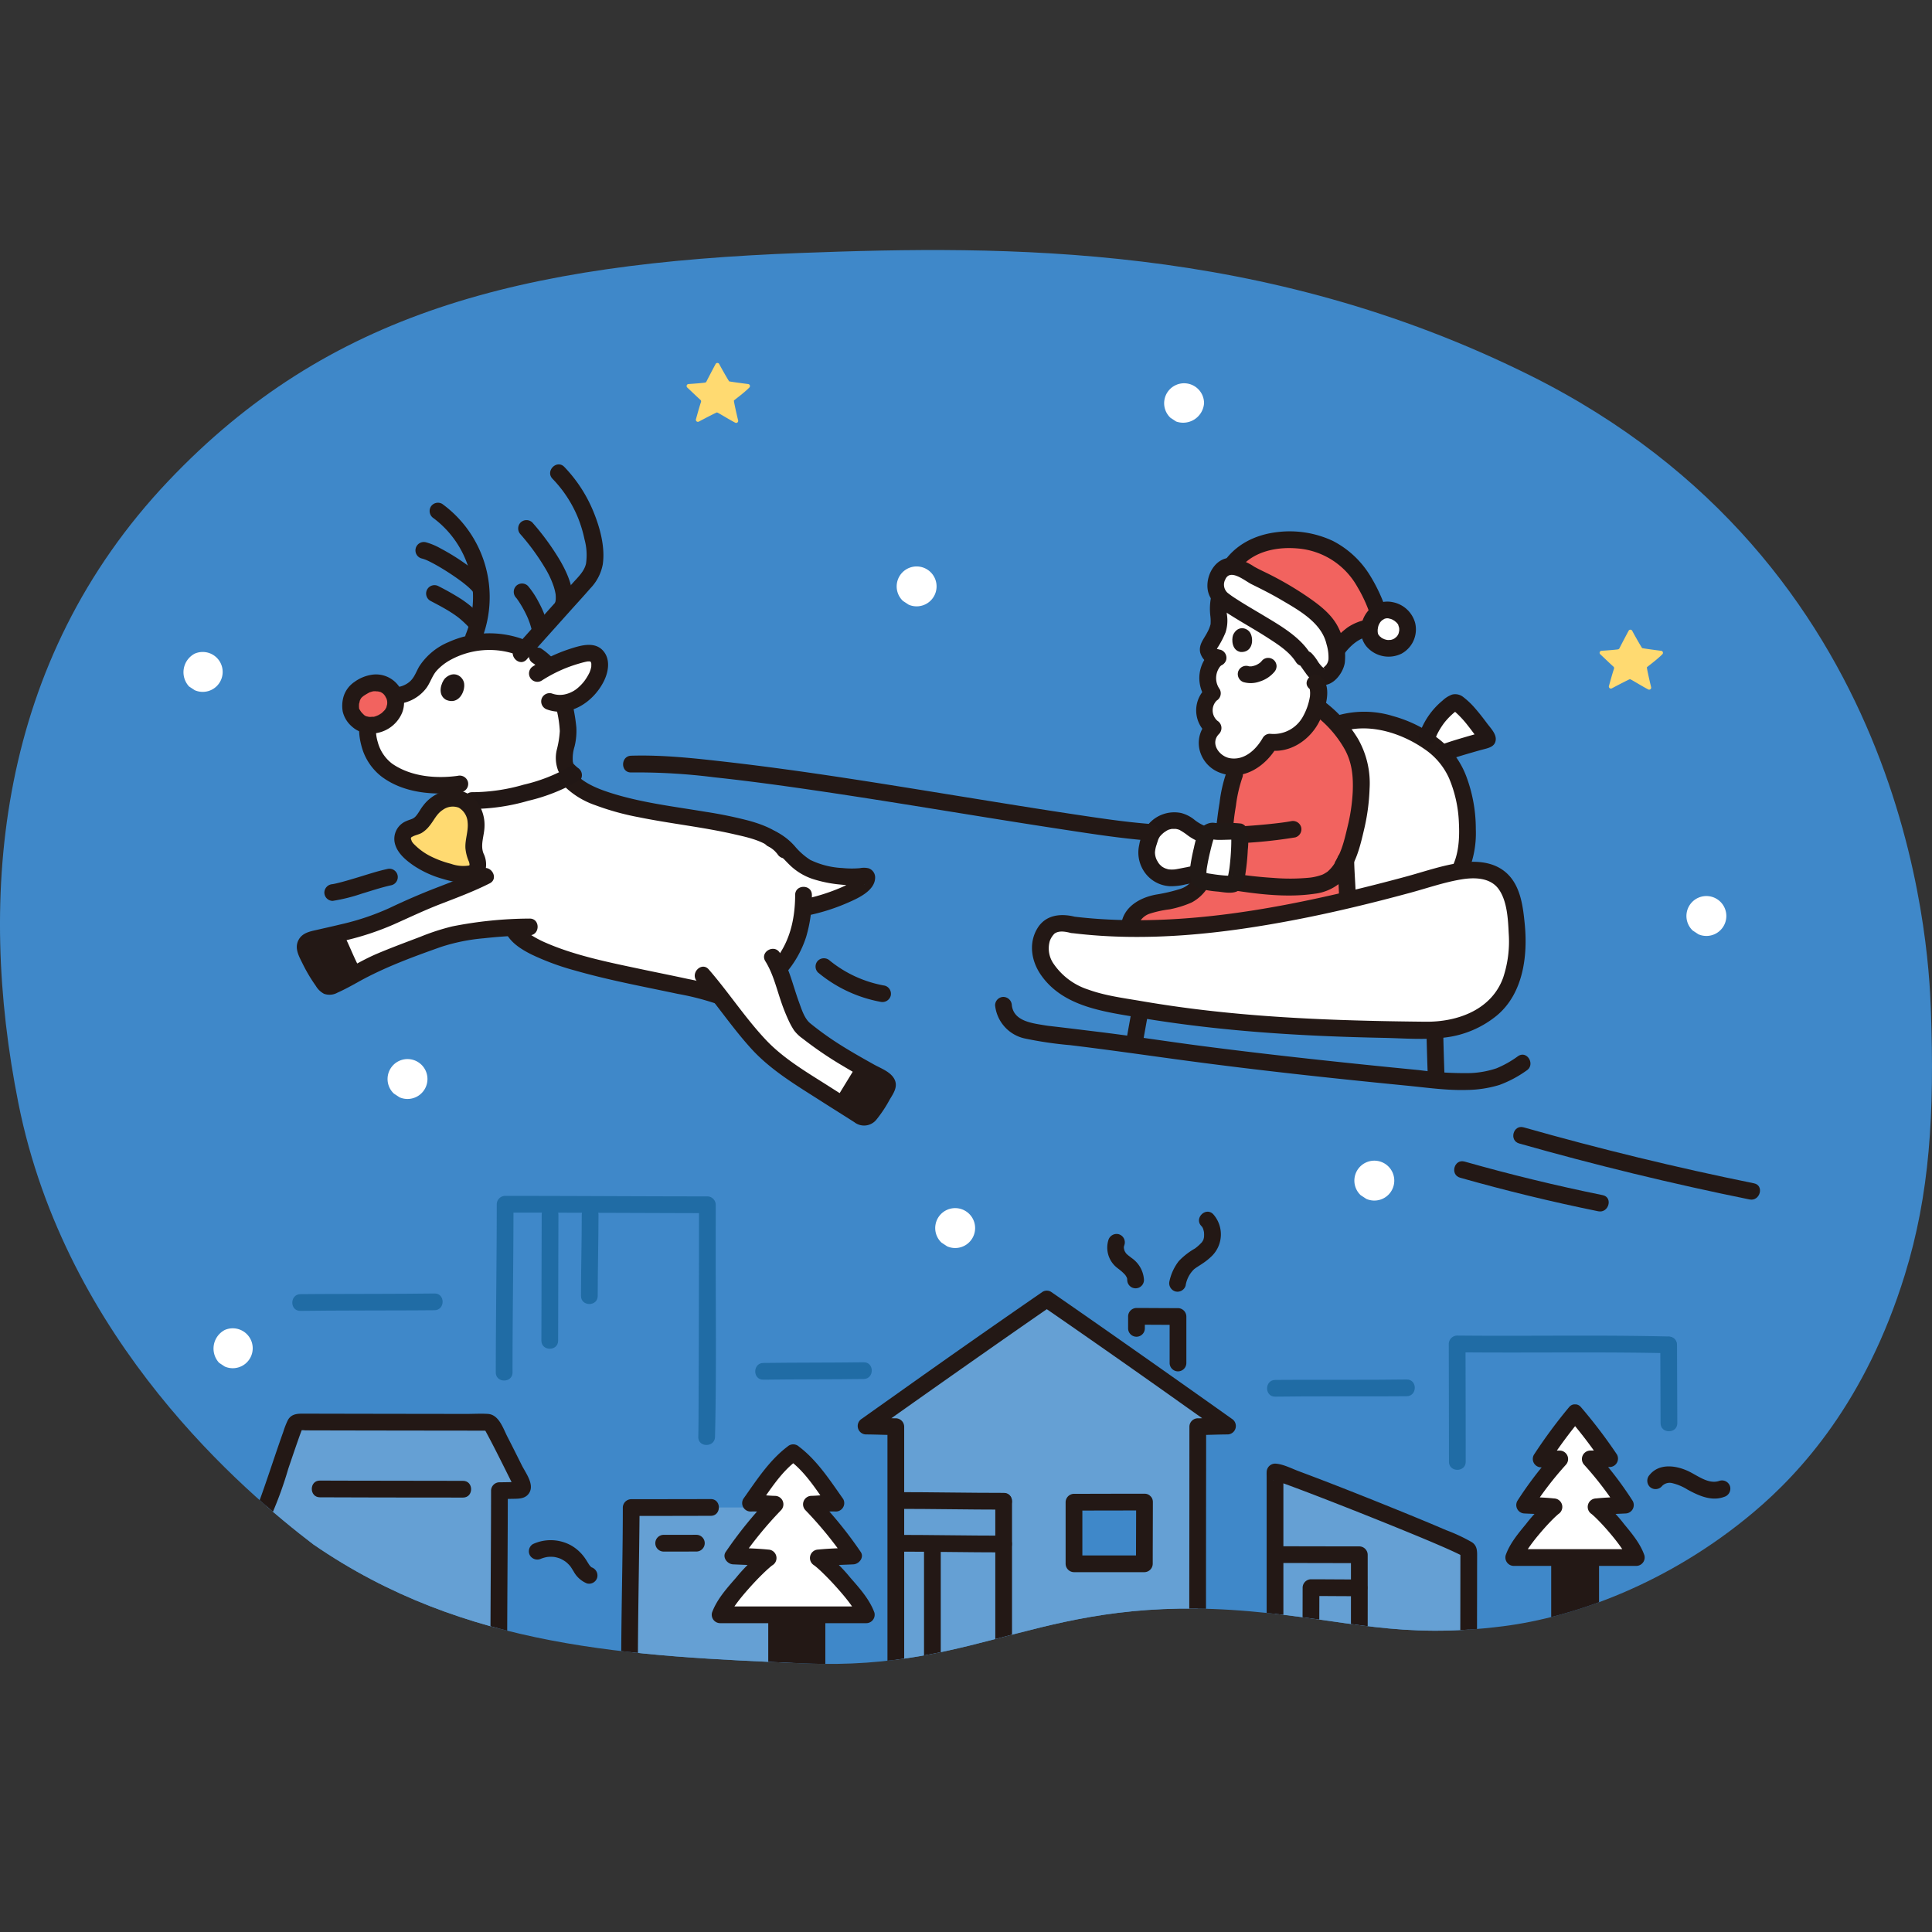 <?xml version="1.0" encoding="utf-8"?>
<!-- Uploaded to: SVG Repo, www.svgrepo.com, Generator: SVG Repo Mixer Tools -->
<svg width="800px" height="800px" viewBox="0 -59.77 461.855 461.855" xmlns="http://www.w3.org/2000/svg" xmlns:xlink="http://www.w3.org/1999/xlink">

<rect x="0" y="-59.77" width="461.855" height="461.855" fill="#333333" stroke="none"/>

<defs>

<style>.a{fill:none;}.b{fill:#3f88c9;}.c{fill:#206ca5;}.d{clip-path:url(#a);}.e{fill:#65a0d4;}.f{fill:#231815;}.g{fill:#ffffff;}.h{fill:#211715;}.i{fill:#f2635f;}.j{fill:#211916;}.k{fill:#ffda71;}</style>

<clipPath id="a">

<path class="a" d="M191.654.693C124.247,3.211,78.469,14.915,40.247,55.211c-40.882,43.1-45.8,98.838-35.852,148.741,11.35,56.959,54.379,93.173,70.519,105.482,36.28,24.983,76.01,26.679,117.333,28.444,43.289,1.849,56.787-16.833,106.667-12.444,23.594,2.076,35.517,6.718,60.444,3.555,16.822-2.134,39.5-10.121,59.852-27.259,11.259-9.482,26.815-26.519,36.148-56.741,5.937-19.226,7.137-38.387,6.222-63.555-.592-16.3-5.593-106.669-96-151.556C302.025-1.677,240.323-1.125,191.654.693Z"/>

</clipPath>

</defs>

<path class="b" d="M191.654.693C124.247,3.211,78.469,14.915,40.247,55.211c-40.882,43.1-45.8,98.838-35.852,148.741,11.35,56.959,54.379,93.173,70.519,105.482,36.28,24.983,76.01,26.679,117.333,28.444,43.289,1.849,56.787-16.833,106.667-12.444,23.594,2.076,35.517,6.718,60.444,3.555,16.822-2.134,39.5-10.121,59.852-27.259,11.259-9.482,26.815-26.519,36.148-56.741,5.937-19.226,7.137-38.387,6.222-63.555-.592-16.3-5.593-106.669-96-151.556C302.025-1.677,240.323-1.125,191.654.693Z"/>

<path class="c" d="M350.384,289.658q0-12.6-.039-25.207l-.006-2.945-2,2c13.349.138,26.7-.033,40.05.067,3.5.026,7.01.07,10.514.156,2.575.063,2.574-3.937,0-4-13.345-.326-26.7-.166-40.048-.174q-5.257,0-10.516-.049a2.027,2.027,0,0,0-2,2q.022,11.379.039,22.757,0,2.7.006,5.4c0,2.574,4,2.578,4,0Z"/>

<path class="c" d="M304.839,274.107c8.926-.116,17.856-.05,26.781-.078,1.553,0,3.107,0,4.66-.023,2.572-.033,2.579-4.033,0-4-8.925.116-17.855.051-26.781.079-1.553,0-3.107,0-4.66.022-2.571.034-2.579,4.034,0,4Z"/>

<path class="c" d="M182.477,270.05c8-.107,16-.053,23.992-.16,2.572-.035,2.579-4.035,0-4-8,.107-16,.053-23.992.16-2.572.034-2.579,4.034,0,4Z"/>

<path class="c" d="M71.81,253.605c8.981-.119,17.965-.08,26.947-.124,1.707-.009,3.415-.013,5.122-.036,2.572-.034,2.579-4.034,0-4-8.981.12-17.965.081-26.947.125-1.707.008-3.415.012-5.122.035-2.572.034-2.579,4.035,0,4Z"/>

<path class="c" d="M122.52,268.321c0-13.4.229-26.806.231-40.209l-2,2c13.807,0,27.613.069,41.42.111q3.465.01,6.93.016l-2-2q0,23.887-.1,47.776c-.014,2.57-.01,5.141-.072,7.71s3.939,2.574,4,0c.361-15.087.15-30.205.166-45.3q.006-5.1.007-10.191a2.028,2.028,0,0,0-2-2c-12.728,0-25.456-.081-38.184-.111q-5.083-.013-10.166-.016a2.03,2.03,0,0,0-2,2c0,13.4-.228,26.805-.231,40.209,0,2.574,4,2.578,4,0Z"/>

<path class="c" d="M396.9,261.729c0,6.24.067,12.481.068,18.721,0,2.574,4,2.578,4,0,0-6.24-.067-12.481-.068-18.721,0-2.574-4-2.578-4,0Z"/>

<path class="c" d="M129.492,230.592c0,10.043-.068,20.085-.069,30.128,0,2.574,4,2.578,4,0,0-10.043.068-20.085.069-30.128,0-2.574-4-2.578-4,0Z"/>

<path class="c" d="M139.071,230.592c0,6.48-.181,12.959-.184,19.438,0,2.574,4,2.578,4,0,0-6.479.181-12.958.184-19.438,0-2.574-4-2.578-4,0Z"/>

<g class="d">

<path class="e" d="M150.491,339.063c0-10.111.8-32.288.8-38.441,8.959,0,24.285-.013,38.29-.029v41.73"/>

<path class="e" d="M286.3,329.286c0-7.84.035-42,.035-48,1.837,0,5.4-.141,7.151-.141-11.4-8.1-30.353-21.478-43.243-30.366C237.352,259.663,218.4,273.04,207,281.14c1.754,0,5.314.141,7.151.141,0,6,0,48.976,0,56.815"/>

<path class="e" d="M304.8,330.929V292.11c.21-.478,45.695,17.423,46.316,18.746,0,3.765-.031,19.54-.031,27.913"/>

<path class="f" d="M306.8,330.929V292.11l-.585,1.414c-.093.106-1.892.688-1.843.513l.106.023a2.368,2.368,0,0,0,.318.089c.345.114.691.223,1.034.341,1.159.4,2.309.827,3.458,1.255,3.626,1.352,7.234,2.752,10.837,4.164q6.49,2.543,12.951,5.162,3.055,1.24,6.1,2.5c1.83.761,3.067,1.279,4.914,2.078,1.389.6,2.777,1.207,4.141,1.861.43.206.864.412,1.278.649a2.459,2.459,0,0,0,.363.218c.277.093-.238-.186-.252-.2.191.2-.281-.4-.231-.313l-.273-1.01c0,9.305-.03,18.609-.031,27.913,0,2.574,4,2.578,4,0q0-9.191.02-18.383,0-3.834.01-7.668c0-1.521.131-2.918-1.283-3.831a41.546,41.546,0,0,0-6.138-2.868c-3.831-1.65-7.689-3.236-11.554-4.805-7.841-3.181-15.708-6.31-23.635-9.269-1.673-.624-3.568-1.626-5.37-1.806a2.043,2.043,0,0,0-2.335,2.046c-.023.412,0,.832,0,1.244v37.5c0,2.574,4,2.578,4,0Z"/>

<path class="f" d="M397.183,295.632a2.521,2.521,0,0,1,2.656-.829,12.1,12.1,0,0,1,3.56,1.516c2.649,1.446,5.753,2.889,8.791,1.743a2.055,2.055,0,0,0,1.4-2.46,2.015,2.015,0,0,0-2.46-1.4c-2.683,1.012-5.351-1.3-7.689-2.356-2.9-1.316-6.808-1.83-9.084.954a2.06,2.06,0,0,0,0,2.829,2.016,2.016,0,0,0,2.829,0Z"/>

<path class="f" d="M169.914,298.593q-9.513.021-19.026.029a2.03,2.03,0,0,0-2,2c0,10.1-.25,20.207-.348,30.309-.026,2.71-.048,5.421-.049,8.132,0,2.574,4,2.578,4,0,0-10.782.224-21.565.348-32.346.023-2.032.048-4.063.049-6.095l-2,2q9.513,0,19.026-.029c2.573-.006,2.578-4.006,0-4Z"/>

<path class="f" d="M166.469,307.133q-3.906.006-7.813.009a2,2,0,0,0,0,4q3.907,0,7.813-.009a2,2,0,0,0,0-4Z"/>

<path class="f" d="M315.356,338.155c0-6.13.043-12.26.044-18.39l-2,2c3.85,0,7.7.049,11.55.043,2.574,0,2.579-4,0-4-3.85.006-7.7-.042-11.55-.043a2.028,2.028,0,0,0-2,2c0,6.13-.043,12.26-.044,18.39,0,2.574,4,2.578,4,0Z"/>

<path class="f" d="M326.945,336.335q.021-12.216.009-24.431a2.028,2.028,0,0,0-2-2c-6.626,0-13.252-.028-19.878-.028-2.574,0-2.579,4,0,4,6.626,0,13.252.027,19.878.028l-2-2q0,12.215-.009,24.431c0,2.574,4,2.578,4,0Z"/>

<path class="e" d="M119.245,336.1c0-11.2.152-28.367.15-39.518,1.518,0,3.352-.064,4.61-.064a.923.923,0,0,0,.849-1.33c-2-3.94-5.045-10.239-7.406-14.484a.909.909,0,0,0-.8-.465c-4.173,0-36.374-.038-45.22-.076a.813.813,0,0,0-.785.369c-.882,1.593-6.223,18.333-7.287,20.457l2.963,15.26"/>

<path class="f" d="M65.085,302a90.2,90.2,0,0,0,3.824-10.643c.726-2.138,1.448-4.277,2.193-6.408.279-.8.559-1.592.854-2.382.112-.3.23-.6.345-.9s-.238.269-.048.115c.015-.012.279-.366.007-.063l-.882.514a4.749,4.749,0,0,1,1.6-.067l2.288.007,5.449.012q6.639.015,13.277.023,10.843.016,21.688.027a4.984,4.984,0,0,0,.635,0c.058-.007.145.022.2,0,.312.008.105-.066-.621-.219q.174.315.346.633c.818,1.508,1.606,3.033,2.385,4.562.809,1.588,1.605,3.182,2.4,4.777q.513,1.029,1.027,2.059c.16.32.32.641.481.96q.151.3.3.608.251.49.093.19l.273-1.01q.83-.327.3-.278c-.179,0-.358,0-.538.007-.39.006-.78.014-1.17.022-.8.015-1.6.029-2.4.032a2.029,2.029,0,0,0-2,2c0,13.173-.149,26.345-.15,39.518,0,2.574,4,2.578,4,0,0-13.173.15-26.345.15-39.518l-2,2c1.191,0,2.381-.036,3.572-.054,1.4-.021,2.76-.111,3.568-1.433,1.246-2.038-.89-4.776-1.8-6.593-1.128-2.262-2.254-4.524-3.414-6.769-1.045-2.025-2.029-5.318-4.676-5.494-1.681-.111-3.406,0-5.09,0l-9.068-.011q-10.889-.014-21.778-.035-4.037-.007-8.074-.02c-1.53-.006-2.992.036-3.824,1.562a19.663,19.663,0,0,0-1.081,2.769c-1.208,3.365-2.329,6.761-3.482,10.145-.554,1.625-1.109,3.251-1.686,4.868-.2.57-.409,1.14-.624,1.7-.082.213-.167.424-.249.637-.063.162.189-.391-.063.126-1.125,2.3,2.323,4.334,3.454,2.019Z"/>

<path class="f" d="M76.469,298.17q14.685.061,29.369.057l4.853.006c2.574,0,2.578-4,0-4Q97,294.222,83.313,294.19q-3.422-.007-6.844-.02c-2.574-.011-2.578,3.989,0,4Z"/>

<path class="f" d="M129.445,312.8c-.233.1.136-.041.212-.067.168-.056.336-.107.507-.152.136-.036.274-.068.412-.1-.006,0,.523-.083.361-.065s.376-.022.366-.021c.141-.007.282-.009.423-.008.177,0,.353.008.529.021.1.007.475.06.2.016a7.385,7.385,0,0,1,.917.212c.151.045.3.1.45.149.339.109-.056-.039.135.052.258.123.51.253.754.4q.2.122.4.257c.053.036.384.292.128.084a7.546,7.546,0,0,1,1.2,1.21c-.2-.261.037.071.073.124.08.119.157.24.233.362.14.222.275.447.414.669a6.374,6.374,0,0,0,3.148,2.811,2.007,2.007,0,0,0,2.46-1.4,2.057,2.057,0,0,0-1.4-2.46c.414.16,0,.015-.042-.053-.115-.182.206.224-.045-.041-.115-.122-.227-.243-.34-.366.126.137.112.155,0,0-.34-.5-.642-1.034-.982-1.54a10.315,10.315,0,0,0-3.234-3.11,10.113,10.113,0,0,0-9.307-.44,2.005,2.005,0,0,0-.717,2.736,2.063,2.063,0,0,0,2.736.718Z"/>

<path class="b" d="M273.6,299.311c-.725,0-15.647.026-16.858.026v14.731h16.825C273.569,311.731,273.6,299.972,273.6,299.311Z"/>

<path class="f" d="M273.6,297.311q-7.165,0-14.333.023-1.263,0-2.525,0a2.03,2.03,0,0,0-2,2v14.731a2.029,2.029,0,0,0,2,2h16.825a2.029,2.029,0,0,0,2-2c0-4.919.031-9.838.033-14.757,0-2.574-4-2.578-4,0,0,4.919-.032,9.838-.033,14.757l2-2H256.744l2,2V299.337l-2,2q7.291,0,14.585-.023,1.137,0,2.273,0C276.176,301.31,276.18,297.31,273.6,297.311Z"/>

<path class="f" d="M220.892,310.244q0,13.7,0,27.408c0,2.573,4,2.578,4,0q0-13.7,0-27.408c0-2.574-4-2.578-4,0Z"/>

<path class="f" d="M237.929,299.112q0,15.805,0,31.609V338.1c0,2.574,4,2.578,4,0q0-16.281,0-32.561v-6.423c0-2.574-4-2.578-4,0Z"/>

<path class="f" d="M288.3,329.286q0-20.28.031-40.558,0-3.724,0-7.447l-2,2c2.384-.007,4.766-.133,7.151-.141a2.018,2.018,0,0,0,1.009-3.727q-16.92-12.021-33.936-23.908-4.645-3.24-9.306-6.458a1.948,1.948,0,0,0-2.019,0q-17.442,12.03-34.706,24.315-4.27,3.021-8.536,6.051A2.018,2.018,0,0,0,207,283.14c2.385.008,4.767.134,7.151.141l-2-2v19.581q0,13.836,0,27.671,0,4.782,0,9.563c0,2.574,4,2.578,4,0q0-10.446,0-20.893,0-13.654,0-27.308v-8.614a2.03,2.03,0,0,0-2-2c-2.384-.007-4.766-.133-7.151-.141l1.01,3.727q16.92-12.021,33.935-23.907,4.646-3.24,9.307-6.459h-2.019q17.442,12.03,34.706,24.315,4.27,3.021,8.536,6.051l1.01-3.727c-2.385.008-4.767.134-7.151.141a2.03,2.03,0,0,0-2,2q0,19.806-.03,39.613,0,4.2,0,8.392c0,2.573,4,2.578,4,0Z"/>

<path class="f" d="M214.448,300.934c8.508,0,17.016.175,25.525.178,2.574,0,2.578-4,0-4-8.509,0-17.017-.175-25.525-.178-2.574,0-2.578,4,0,4Z"/>

<path class="f" d="M214.448,311.156c8.508,0,17.016.175,25.525.178,2.574,0,2.578-4,0-4-8.509,0-17.017-.175-25.525-.178-2.574,0-2.578,4,0,4Z"/>

<path class="f" d="M283.606,266.059V254.948a2.029,2.029,0,0,0-2-2c-3.309,0-6.617-.036-9.926-.037a2.029,2.029,0,0,0-2,2v2.87a2,2,0,0,0,4,0v-2.87l-2,2c3.309,0,6.617.036,9.926.037l-2-2v11.111a2,2,0,0,0,4,0Z"/>

<path class="f" d="M273.473,246.2a6.828,6.828,0,0,0-2.958-5.243c-.268-.214-.541-.42-.813-.628-.229-.175.244.214.031.02-.1-.089-.2-.168-.3-.258-.077-.072-.148-.15-.223-.223-.345-.337.124.215-.006.01-.115-.18-.226-.357-.331-.542-.221-.389.074.264,0,.022-.034-.115-.079-.225-.111-.341-.026-.093-.044-.187-.067-.28-.091-.368,0,.275,0,.028,0-.171-.084-.518.007-.664-.053.085-.075.361,0,.084.04-.152.077-.3.126-.449a2.017,2.017,0,0,0-1.4-2.461,2.046,2.046,0,0,0-2.46,1.4,6.131,6.131,0,0,0,1.869,6.455c.273.228.559.44.841.656l.125.1q.188.142-.122-.094a1.11,1.11,0,0,0,.217.177,9.276,9.276,0,0,1,.977.924c.06.067.2.176.228.266-.05-.172-.194-.269-.024-.016a5.885,5.885,0,0,1,.309.526c.173.319-.077-.279-.021-.048.025.105.062.215.093.318.079.268-.029-.039,0-.138a2.522,2.522,0,0,0,.012.406,2,2,0,1,0,4,0Z"/>

<path class="f" d="M287.192,233.325c.425.434-.047-.128.15.153a3.057,3.057,0,0,1,.259.452c-.109-.235.049.164.064.212.052.17.089.342.13.515l.038.209q-.03-.222-.009-.009c.013.171.022.342.023.514s-.007.329-.016.494-.068.4,0,.107c-.039.181-.079.36-.133.538-.1.313.2-.3-.077.192-.083.147-.167.291-.263.43-.187.271.286-.274-.13.155a10.828,10.828,0,0,1-1.557,1.394,16.9,16.9,0,0,0-3.858,3,11.843,11.843,0,0,0-2.242,4.81,2.043,2.043,0,0,0,1.4,2.46,2.022,2.022,0,0,0,2.461-1.4,6.9,6.9,0,0,1,1.988-3.878,8.276,8.276,0,0,1,.864-.617c.4-.262.8-.513,1.195-.779a15.043,15.043,0,0,0,2.291-1.859,7.275,7.275,0,0,0,.258-9.924c-1.8-1.842-4.632.987-2.828,2.828Z"/>

<path class="f" d="M183.654,325.945v12.723H197.3V325.945"/>

<path class="a" d="M197.3,325.945v11.723"/>

<path class="a" d="M183.654,337.668V325.945"/>

<path class="g" d="M189.624,287.508c-3.469,2.436-7.185,7.792-10.213,12.059,1.906-.119,4.17.238,5.893.254-3.749,3.678-5.774,6.418-10.063,12.376,2.263.119,5.218.125,8.43.467-2.461,1.641-10.286,9.98-11.528,13.592H207.1c-1.242-3.612-9.068-11.951-11.528-13.592,3.211-.342,6.166-.348,8.43-.467-4.289-5.958-6.315-8.7-10.063-12.376,1.723-.016,3.986-.373,5.893-.254C196.808,295.3,193.092,289.944,189.624,287.508Z"/>

<path class="f" d="M188.614,285.781c-4.553,3.286-7.726,8.258-10.93,12.777a2.012,2.012,0,0,0,1.727,3.009c1.972-.088,3.924.211,5.893.254l-1.414-3.414a97.422,97.422,0,0,0-10.376,12.78c-.945,1.312.348,2.941,1.727,3.01,2.813.139,5.625.181,8.43.467l-1.01-3.727a38.211,38.211,0,0,0-6.731,6.489c-2.166,2.466-4.578,5.166-5.716,8.3a2.015,2.015,0,0,0,1.929,2.531H207.1a2.014,2.014,0,0,0,1.928-2.531c-1.137-3.133-3.549-5.833-5.716-8.3a38.142,38.142,0,0,0-6.731-6.489l-1.009,3.727c2.8-.286,5.617-.328,8.43-.467,1.378-.069,2.671-1.7,1.727-3.01a97.5,97.5,0,0,0-10.376-12.78l-1.414,3.414c1.968-.043,3.921-.342,5.893-.254a2.012,2.012,0,0,0,1.727-3.009c-3.2-4.518-6.377-9.49-10.93-12.777a2.015,2.015,0,0,0-2.736.717,2.045,2.045,0,0,0,.717,2.737c3.943,2.847,6.725,7.436,9.5,11.342l1.727-3.01c-1.972-.088-3.925.211-5.893.254a2.023,2.023,0,0,0-1.414,3.414,91.361,91.361,0,0,1,9.75,11.971l1.727-3.009c-2.813.139-5.625.181-8.43.467a2.019,2.019,0,0,0-1.01,3.727c.109.074.507.381.211.145.2.161.4.331.6.5.515.449,1.013.919,1.5,1.4,1.18,1.149,2.311,2.35,3.4,3.582,1.046,1.179,2.068,2.386,3,3.66.439.6.863,1.218,1.247,1.858.154.257.3.516.44.783.06.118.109.251.178.363.166.271-.135-.368.037.108l1.929-2.532H172.143l1.928,2.532c.061-.167.093-.169,0-.019.07-.109.111-.244.171-.359.137-.261.276-.52.426-.774.375-.636.794-1.247,1.226-1.845.95-1.316,2-2.56,3.078-3.775,1.063-1.2,2.162-2.367,3.307-3.489.495-.484,1-.962,1.518-1.419.2-.175.4-.347.606-.514.247-.2-.231.173-.009,0,.094-.071.192-.138.289-.2a2.019,2.019,0,0,0-1.009-3.727c-2.8-.286-5.617-.328-8.43-.467l1.726,3.009a91.368,91.368,0,0,1,9.751-11.971,2.022,2.022,0,0,0-1.414-3.414c-1.969-.043-3.921-.342-5.893-.254l1.727,3.01c2.77-3.907,5.551-8.5,9.5-11.342a2.059,2.059,0,0,0,.718-2.737A2.016,2.016,0,0,0,188.614,285.781Z"/>

<path class="f" d="M382.261,328.553v-15.74H370.823v18.25"/>

<path class="a" d="M382.261,312.813v15.74"/>

<path class="a" d="M370.823,331.063v-18.25"/>

<path class="g" d="M376.518,278.026c-2.908,2.172-6.022,6.946-8.561,10.749,1.6-.106,3.5.213,4.94.227-3.142,3.278-4.84,5.721-8.435,11.031,1.9.106,4.374.112,7.066.417-2.062,1.462-8.622,8.9-9.663,12.115h29.306c-1.041-3.22-7.6-10.653-9.663-12.115,2.691-.305,5.168-.311,7.066-.417-3.6-5.31-5.293-7.753-8.435-11.031,1.444-.014,3.341-.333,4.939-.227C382.54,284.972,379.425,280.2,376.518,278.026Z"/>

<path class="f" d="M375.1,276.612A122.187,122.187,0,0,0,366.687,288a2.016,2.016,0,0,0,1.727,3.01c1.494,0,2.989-.006,4.483-.006l-1.414-3.415a86.527,86.527,0,0,0-8.748,11.437,2.018,2.018,0,0,0,1.727,3.009c2.358.123,4.716.164,7.066.417l-1.009-3.727a33.155,33.155,0,0,0-5.721,5.834c-1.854,2.246-3.9,4.681-4.861,7.476a2.016,2.016,0,0,0,1.928,2.532h29.306a2.016,2.016,0,0,0,1.928-2.532c-.962-2.8-3.007-5.23-4.861-7.476a33.19,33.19,0,0,0-5.721-5.834l-1.009,3.727c2.35-.253,4.707-.294,7.066-.417a2.018,2.018,0,0,0,1.727-3.009,86.527,86.527,0,0,0-8.748-11.437L380.139,291c1.554-.018,3.109-.063,4.663-.068a2.016,2.016,0,0,0,1.727-3.01,120.511,120.511,0,0,0-8.6-11.312c-1.68-1.956-4.5.884-2.829,2.828a111.754,111.754,0,0,1,7.971,10.5l1.727-3.009c-1.554,0-3.109.05-4.663.068a2.023,2.023,0,0,0-1.415,3.414,80.18,80.18,0,0,1,8.123,10.627l1.727-3.01c-2.359.123-4.716.164-7.066.417a2.02,2.02,0,0,0-1.01,3.727c.164.12.143.1-.063-.05.089.072.176.146.262.221.144.134.293.262.437.395.41.38.8.777,1.193,1.178,1,1.035,1.957,2.114,2.879,3.22.88,1.054,1.724,2.135,2.5,3.27a15.2,15.2,0,0,1,1.538,2.686l1.929-2.532H361.865l1.929,2.532a5.242,5.242,0,0,1,.485-1.011c.3-.535.629-1.051.972-1.557a42.572,42.572,0,0,1,2.578-3.388c.894-1.072,1.82-2.118,2.787-3.123.393-.409.793-.812,1.207-1.2.17-.159.345-.311.516-.469.086-.075.173-.149.262-.221-.206.154-.227.17-.063.05a2.02,2.02,0,0,0-1.01-3.727c-2.35-.253-4.708-.294-7.066-.417l1.727,3.01a80.258,80.258,0,0,1,8.122-10.627A2.023,2.023,0,0,0,372.9,287c-1.494,0-2.989,0-4.483.006l1.726,3.009a113.487,113.487,0,0,1,7.793-10.577C379.594,277.492,376.778,274.65,375.1,276.612Z"/>

</g>

<path class="g" d="M349.81,146.166c2.011-6.555.912-17-2.87-23.171a15.06,15.06,0,0,0-2.153-2.7l.87-.316c2.066-.751,8.276-2.585,9.461-2.793a.822.822,0,0,0,.359-.12c.215-.165.071-.44-.075-.646-1.8-2.56-4.662-6.459-6.806-7.986a1.281,1.281,0,0,0-.59-.277,1.333,1.333,0,0,0-.877.308c-2.973,2.037-5.623,5.942-6.146,8.734-6.074-4.008-14.771-6.288-21.466-3.78,0,0-17.49,43.126-1.34,44.872s30.638-9.688,30.638-9.688A13.665,13.665,0,0,0,349.81,146.166Z"/>

<path class="f" d="M320.049,115.349c6.8-2.46,14.722-.046,20.451,3.934a16.622,16.622,0,0,1,5.9,6.978,30.187,30.187,0,0,1,2.355,10.6c.182,3.549.01,7.513-1.665,10.73-1.188,2.28,2.263,4.305,3.454,2.019a23.847,23.847,0,0,0,2.257-11.155,35.764,35.764,0,0,0-2.173-12.351,20.445,20.445,0,0,0-6.508-9.085A31.541,31.541,0,0,0,333,111.412a23.3,23.3,0,0,0-14.013.08c-2.4.869-1.366,4.736,1.063,3.857Z"/>

<path class="h" d="M343.112,116.918c.057-.18.116-.359.182-.536.015-.042.232-.551.1-.258.173-.384.364-.761.57-1.129a17.815,17.815,0,0,1,1.328-2.021,16.558,16.558,0,0,1,1.878-2,8.563,8.563,0,0,1,.794-.655c.088-.065.179-.127.273-.185q.545-.31-.829-.088c0-.007.561.431.159.1a23.839,23.839,0,0,1,3.359,3.575c.524.654.856,1.1,1.389,1.819q.375.508.742,1.023.174.242.346.484l.165.234q.274.453.008-.353l.273-1.009-.1.141.718-.717c.3-.141-.331.016-.445.043-.331.081-.66.168-.988.257-.924.25-1.844.515-2.763.786-1.724.508-3.456,1.015-5.147,1.626a2.051,2.051,0,0,0-1.4,2.46,2.017,2.017,0,0,0,2.46,1.4c1.887-.681,3.821-1.241,5.746-1.8.925-.269,1.852-.535,2.785-.775,1.322-.34,2.806-.709,2.857-2.408.042-1.377-1.289-2.713-2.068-3.759-.9-1.215-1.83-2.417-2.824-3.56a18.725,18.725,0,0,0-2.823-2.707,3.079,3.079,0,0,0-2.742-.628,6.676,6.676,0,0,0-2.271,1.433,17.876,17.876,0,0,0-5.593,8.15,2,2,0,1,0,3.857,1.064Z"/>

<path class="i" d="M270.139,160.89a5.542,5.542,0,0,1,2.053-2.976c1.213-1.115,3.7-1.832,5.832-2.06a32.866,32.866,0,0,0,5.01-1.3,7.486,7.486,0,0,0,4.1-3.406,18.714,18.714,0,0,1,15.057-7.176,86.21,86.21,0,0,1,19.545,2.487c.041,1.683.315,6,.357,7.68.031,1.255.9,2.654-3.725,4.18a96.76,96.76,0,0,1-18.822,4.069c-9.239.828-20.145,1.272-26.6,1.221C269.024,163.58,270.139,160.89,270.139,160.89Z"/>

<path class="i" d="M293.994,76.021c3.876-6.2,11.487-7.352,17.675-6.512,10.676,1.449,15.675,9.829,18.753,19.963a.928.928,0,0,1-1.235,1.057c-1.605-.621-3.548.015-5.342,1-2.392,1.316-4.043,3.628-5.611,5.863"/>

<path class="h" d="M295.721,77.03c3.322-5.158,9.929-6.34,15.632-5.562a17.984,17.984,0,0,1,13.1,9A33.78,33.78,0,0,1,326.69,84.9c.333.8.636,1.607.924,2.422q.205.579.4,1.163.111.336.218.674c.036.112.072.225.107.338q.154.689.413-.669l1.01-.273a12.651,12.651,0,0,1-1.646-.257,7.754,7.754,0,0,0-2.058.2,12.041,12.041,0,0,0-3.916,1.73,22.553,22.553,0,0,0-5.632,6.157c-1.483,2.111,1.984,4.112,3.454,2.019,1.543-2.2,3.154-4.406,5.67-5.545a4.363,4.363,0,0,1,3.024-.4,3.054,3.054,0,0,0,3.456-1.423c.676-1.249.112-2.553-.3-3.785-.366-1.1-.763-2.187-1.2-3.259a38.738,38.738,0,0,0-2.957-5.95,22.519,22.519,0,0,0-9.023-8.5,24.327,24.327,0,0,0-13.213-2.119c-5.346.607-10.183,2.98-13.153,7.592-1.4,2.171,2.063,4.179,3.454,2.019Z"/>

<path class="i" d="M321.087,146.943c1.886-2.921,3.89-11.558,4.174-15.44.29-3.963.4-8.88-1.651-12.355a30.888,30.888,0,0,0-7.827-9.328,32.589,32.589,0,0,0-11.967,7.154,75.688,75.688,0,0,0-8.094,8.073,15.615,15.615,0,0,0-2.135,5.457c-.071.407-.743,5.974-.743,7.836l.9,12.538a99.873,99.873,0,0,0,12.06,1.284c10.733.421,13.427-1.01,15.784-6.229"/>

<path class="g" d="M289.76,96.983a1.849,1.849,0,0,1-.452-2.871,15.423,15.423,0,0,0,1.629-2.964c.734-1.622.458-2.757.339-4.46a11.441,11.441,0,0,1,.546-4.634,9.113,9.113,0,0,0,1.32,1.315c4.7,3.862,12.736,2.206,15.952,7.554a2.567,2.567,0,0,1,2.237-.972,3.159,3.159,0,0,1,1.913,1.954,9.458,9.458,0,0,1,.232,4.291A6.854,6.854,0,0,0,315,99.112c-.183,1.029-.33,2.977-.588,4.447-3.565-.846-23.214-6.083-23.214-6.083A3.44,3.44,0,0,1,289.76,96.983Z"/>

<path class="g" d="M287.916,110.317a4.994,4.994,0,0,1,1.917-4.337,6.439,6.439,0,0,1,1.129-8.56l.421-.333,3.993,1.286a7.8,7.8,0,0,0,8.593-2.349c2.5-.955,7.768-1.715,9.042,1.323,3.307,2.353,2.572,4.705,2.352,6.763a22.244,22.244,0,0,1-.259,2.953,14.05,14.05,0,0,1-3.641,7.733,9.356,9.356,0,0,1-7.87,2.845,11.617,11.617,0,0,1-5.907,5.431,7.281,7.281,0,0,1-7.611-1.457c-1.9-1.966-2.077-5.5-.069-7.356A4.934,4.934,0,0,1,287.916,110.317Z"/>

<path class="g" d="M289.175,97.666a20,20,0,0,0,.717,5.643,11.773,11.773,0,0,0,1.825,4.108,7.272,7.272,0,0,0,3.957,2.646,18.65,18.65,0,0,0,3.839.338c.662,0,1.326-.016,1.985-.079a6.562,6.562,0,0,0,1.779-.308,2.05,2.05,0,0,0,1.4-2.46,2.022,2.022,0,0,0-2.46-1.4,3.332,3.332,0,0,1-.573.15c-.51.1.4-.026.027,0-.156.009-.311.03-.467.042-.68.05-1.364.062-2.046.051s-1.372-.058-2.056-.124c-.383-.037.5.1-.052-.01-.135-.026-.271-.047-.405-.079-.112-.026-.224-.072-.336-.092q-.234-.084.175.079c-.085-.039-.167-.081-.249-.126-.2-.107-.39-.233-.583-.355q-.286-.21-.075-.047c-.1-.082-.2-.167-.3-.255-.161-.144-.3-.3-.457-.454-.2-.189.27.452.019,0-.144-.257-.3-.5-.422-.77q-.061-.13-.12-.261.155.373.025.057c-.078-.2-.157-.407-.229-.614a18.007,18.007,0,0,1-.7-2.714c-.013-.069-.129-.822-.083-.474-.036-.273-.062-.549-.084-.824-.043-.558-.056-1.115-.044-1.674a2,2,0,0,0-4,0Z"/>

<path class="a" d="M316.554,98.968a13.986,13.986,0,0,0-2.308,3.09c-.792,1.64.018,4.058-.1,5.812"/>

<path class="h" d="M291.725,95.548c-.137-.02-.274-.041-.409-.072,0,0-.5-.163-.332-.09s-.16-.1-.19-.117c-.242-.162.154.188-.024-.026-.133-.16.084.242-.046-.082.048.12.065.224.1.343-.057-.176.075-.21,0-.033-.089.212.11-.2.137-.242a22.361,22.361,0,0,0,2.007-3.8,9.249,9.249,0,0,0,.344-4.22,11.142,11.142,0,0,1,.378-4.465,2,2,0,0,0-3.857-1.063,14.314,14.314,0,0,0-.51,5.652,10.382,10.382,0,0,1,.069,2.127,8.258,8.258,0,0,1-.782,1.942c-.8,1.579-2.1,2.89-1.7,4.812a4.393,4.393,0,0,0,3.746,3.192,2.066,2.066,0,0,0,2.461-1.4,2.015,2.015,0,0,0-1.4-2.46Z"/>

<path class="h" d="M294.775,92.025c-.4,1.124-.291,3.754,1.851,4.073,2.845.111,3.138-3.05,2.248-4.583C298.145,90.261,295.863,89.65,294.775,92.025Z"/>

<path class="f" d="M293.189,124.876a34.294,34.294,0,0,0-1.644,7.235c-.229,1.4-.434,2.8-.592,4.2a8.253,8.253,0,0,0-.037,2.558,2.013,2.013,0,0,0,2.46,1.4,2.051,2.051,0,0,0,1.4-2.461c.073.362.029.58.049.2.008-.159.008-.319.018-.478.027-.426.072-.851.12-1.275.032-.285.07-.568.1-.853.049-.405-.066.465.009-.064.023-.161.045-.322.068-.483q.144-.995.311-1.984a33.312,33.312,0,0,1,1.6-6.934,2.007,2.007,0,0,0-1.4-2.46,2.061,2.061,0,0,0-2.461,1.4Z"/>

<path class="g" d="M288.511,139.975c-2.459-.5-4.016-2.378-5.854-3.214a5.611,5.611,0,0,0-5.286.679,6.151,6.151,0,0,0-2.428,2.993c-.587,1.84-1.213,3.524-.579,5.348a5.885,5.885,0,0,0,6.062,4.317c1.689-.059,5.221-1.156,6.989-.9"/>

<path class="h" d="M289.043,138.047a10.485,10.485,0,0,1-3.669-1.976,8.294,8.294,0,0,0-3.009-1.484,8.12,8.12,0,0,0-7.828,2.685,10.842,10.842,0,0,0-2.2,4.933,8.166,8.166,0,0,0,.917,5.962,7.88,7.88,0,0,0,6.338,3.911,14.148,14.148,0,0,0,3.85-.43c.779-.152,1.558-.31,2.343-.425-.083.012-.367.036.027,0,.2-.019.408-.041.613-.052a5.708,5.708,0,0,1,.987.026,2.011,2.011,0,0,0,2-2,2.049,2.049,0,0,0-2-2,12.488,12.488,0,0,0-3.661.333c-.586.106-1.168.225-1.753.337-.242.046-.484.092-.728.134-.14.024-.285.038-.424.069-.187.042.374-.021-.085.007a8.571,8.571,0,0,1-1,.015c-.094-.006-.188-.019-.282-.023-.228-.008-.06.079.178.027a1.746,1.746,0,0,1-.618-.127c-.218-.057-.426-.134-.64-.205.42.139.014,0-.168-.1a5.485,5.485,0,0,1-.637-.405c.069.051.282.265.033.012-.117-.119-.244-.226-.359-.348-.08-.084-.155-.171-.231-.259.241.279-.018-.026-.071-.107-.164-.251-.306-.508-.45-.77a4.27,4.27,0,0,1-.416-1.8,7.22,7.22,0,0,1,.4-1.864c.118-.389.246-.776.369-1.164a3.513,3.513,0,0,1,.343-.656c.3-.52-.12.118.091-.137.1-.116.2-.227.3-.335.15-.155.31-.3.472-.441.029-.026.4-.319.111-.1-.257.2.012-.006.06-.04.247-.174.493-.337.75-.495a2.123,2.123,0,0,1,.662-.259,5.091,5.091,0,0,1,.5-.112c-.1.016-.329.009.049,0,.268,0,.532,0,.8,0,.134,0,.494.084.013-.009.132.026.265.048.4.078.165.038.325.1.49.138a.951.951,0,0,0,.127.046q-.673-.3-.229-.089l.165.085a15.126,15.126,0,0,1,1.7,1.1,11.984,11.984,0,0,0,4.3,2.149,2.046,2.046,0,0,0,2.46-1.4,2.022,2.022,0,0,0-1.4-2.46Z"/>

<path class="f" d="M293.216,152.807c6.847,1.1,14.148,2.1,21.065,1.076a11.656,11.656,0,0,0,5.751-2.33,12.413,12.413,0,0,0,3.287-4.611,2.061,2.061,0,0,0-.718-2.736,2.016,2.016,0,0,0-2.736.718,8.805,8.805,0,0,1-2.587,3.742c.269-.208-.151.093-.211.129-.167.1-.331.2-.5.3a3.574,3.574,0,0,1-.752.333,13.167,13.167,0,0,1-2.614.6,48.192,48.192,0,0,1-8.843.066,99.656,99.656,0,0,1-10.075-1.142,2.062,2.062,0,0,0-2.46,1.4,2.016,2.016,0,0,0,1.4,2.46Z"/>

<path class="f" d="M308.576,136.553q-.609.106-1.221.2c-.235.034-.469.068-.7.1.436-.061-.351.046-.425.055-1.093.139-2.187.259-3.283.368q-3.852.384-7.72.574a2.043,2.043,0,0,0-2,2,2.02,2.02,0,0,0,2,2,115.342,115.342,0,0,0,14.416-1.438,2.017,2.017,0,0,0,1.4-2.46,2.046,2.046,0,0,0-2.46-1.4Z"/>

<path class="g" d="M312.047,97.719c-3.233-5.3-15.34-10.529-20.032-14.381-1.4-1.154-1.615-2.814-1.2-4.584.441-1.862,2.108-3.511,3.985-3.14s3.99,1.921,5.732,2.713a74.249,74.249,0,0,1,13.8,8.362c2.94,2.45,4.195,4.427,4.778,7.351.5,2.515,1.375,5.425-1.971,7.753-1.977,1.375-4.318-3.53-5.093-4.074"/>

<path class="h" d="M313.241,96.467c-2.584-4.094-7.245-6.727-11.286-9.16-2.144-1.29-4.322-2.529-6.418-3.9a21.538,21.538,0,0,1-2.108-1.487,2.627,2.627,0,0,1-.512-3.173c1.171-2.7,4.683.36,6.278,1.146,2.366,1.166,4.706,2.339,6.982,3.677,4.239,2.494,9.749,5.473,10.932,10.651a10.771,10.771,0,0,1,.473,3.614,2.816,2.816,0,0,1-.513,1.317c-.19.261-.482.442-.668.7q-.488.278-.156.2l.163-.013c.2-.215.383.422.082-.03-.1-.154-.321-.259-.5-.455a10.9,10.9,0,0,1-.841-1.029,11.248,11.248,0,0,0-1.687-2.216c-1.976-1.618-4.822,1.2-2.828,2.828a1.776,1.776,0,0,1,.249.249c-.273-.337.124.18.187.269.336.475.666.954,1.016,1.417a8.04,8.04,0,0,0,2.757,2.581c3.147,1.516,6.181-2.138,6.638-4.983a15.162,15.162,0,0,0-1.729-8.78c-1.577-2.944-4.4-5.077-7.094-6.937a78.764,78.764,0,0,0-8.831-5.237c-1.331-.683-2.7-1.287-4-2.017a13.427,13.427,0,0,0-5.192-2.1c-3.817-.322-6.259,3.758-5.976,7.173.27,3.263,2.984,4.914,5.5,6.51,2.948,1.869,6.009,3.553,8.941,5.449,2.4,1.553,5.131,3.292,6.69,5.763,1.37,2.172,4.833.167,3.454-2.019Z"/>

<path class="h" d="M297.368,103.322a6.309,6.309,0,0,0,3.792-.177,7.466,7.466,0,0,0,3.426-2.229,2.164,2.164,0,0,0,.586-1.414,2.036,2.036,0,0,0-.586-1.414,2.01,2.01,0,0,0-1.414-.586,1.941,1.941,0,0,0-1.414.586,4.959,4.959,0,0,1-.812.794l.4-.313a6.289,6.289,0,0,1-1.325.765l.477-.2a6.267,6.267,0,0,1-1.562.431l.532-.072a4.444,4.444,0,0,1-1.075.011l.532.072a3.137,3.137,0,0,1-.5-.109,2.02,2.02,0,0,0-2.461,1.4,2.042,2.042,0,0,0,1.4,2.46Z"/>

<path class="f" d="M319.734,146.461c.066,2.562.291,5.118.357,7.68a2,2,0,0,0,4,0c-.066-2.562-.291-5.118-.357-7.68a2,2,0,0,0-4,0Z"/>

<path class="f" d="M285.4,150.141a5.769,5.769,0,0,1-3.259,2.594,40.238,40.238,0,0,1-5.435,1.293c-3.6.567-7.52,2.512-8.5,6.33-.641,2.5,3.216,3.559,3.857,1.063A4.437,4.437,0,0,1,274.7,158.7a25.146,25.146,0,0,1,4.871-1.081,24.694,24.694,0,0,0,5.308-1.649,10.284,10.284,0,0,0,3.977-3.806,2,2,0,1,0-3.454-2.019Z"/>

<path class="g" d="M287.233,150.7c-1.266-.425-.711-3.052-.637-3.593a56.942,56.942,0,0,1,1.666-7.082,1.913,1.913,0,0,1,2.01-1.094c1.334.234,4.586-.151,5.916.111.49,1.666-.184,11.222-1.164,12.367C294.549,151.963,288.164,151.01,287.233,150.7Z"/>

<path class="j" d="M287.765,148.769a1.388,1.388,0,0,1,.7.543c-.246-.351.048.071.011.082s-.114-.619-.066-.206c.039.336,0-.152,0-.243a6.946,6.946,0,0,1,.035-.763c.008-.088.066-.578.018-.186-.045.365.006-.019.02-.108.2-1.269.448-2.523.746-3.772.261-1.093.53-2.189.861-3.263a1.934,1.934,0,0,0,.06-.192c.05-.267-.169.384-.163.371s.166-.282.046-.106.071-.066.074-.072c-.02.043-.261.134-.062.047.274-.12-.305.069-.015,0,.229-.057-.087.008-.111.006.06.006.343-.016.048-.012-.431,0,.411.055.406.054.076.01.151.02.228.027.3.027.595.034.893.036.807,0,1.613-.034,2.419-.053.376-.008.752-.015,1.127-.008.189,0,.377.009.565.023.063,0,.127.015.19.016.257,0-.518-.085-.141-.017l-1.4-1.4c.02.075.029.154.051.229.1.338-.054-.606-.022-.165.02.262.041.523.05.786.025.719.013,1.439-.012,2.157-.056,1.666-.192,3.329-.391,4.984-.059.494.058-.393-.024.178-.023.164-.048.327-.074.49-.059.368-.124.734-.2,1.1-.055.253-.114.506-.189.754-.032.106-.078.212-.105.319-.061.235.3-.53.056-.152a.457.457,0,0,0-.05.081c.024-.191.443-.512.619-.611-.1.055.616-.225.234-.121.215-.059.528-.04.146-.03-.153,0-.3.01-.456.008-.73-.006-1.46-.075-2.184-.153q-.34-.037-.68-.079l-.273-.034c-.445-.055.4.057-.008,0s-.844-.122-1.265-.191a12.027,12.027,0,0,1-1.716-.35,2.017,2.017,0,0,0-2.46,1.4,2.044,2.044,0,0,0,1.4,2.46,24.5,24.5,0,0,0,4.529.744c1.408.167,3.458.583,4.755-.2s1.519-2.653,1.728-4a55.633,55.633,0,0,0,.58-5.791,15.964,15.964,0,0,0-.177-4.875,1.974,1.974,0,0,0-1.4-1.4,28.608,28.608,0,0,0-5.07-.1c-.351,0-.7-.017-1.047-.036-.136-.008-.393-.069.2.029-.2-.034-.414-.065-.62-.083a3.346,3.346,0,0,0-1.132.1,4.061,4.061,0,0,0-2.724,2.489,28.783,28.783,0,0,0-.913,3.381c-.336,1.392-.619,2.79-.827,4.207-.322,2.188-.266,4.583,2.115,5.532a2.006,2.006,0,0,0,2.46-1.4A2.06,2.06,0,0,0,287.765,148.769Z"/>

<path class="f" d="M289.548,96.006a8.455,8.455,0,0,0-1.442,10.983l.717-2.736A7.3,7.3,0,0,0,289,115.986l-.405-3.142a7.168,7.168,0,0,0-1.724,7.039,7.806,7.806,0,0,0,5.2,5.217c5.464,1.815,10.632-1.874,13.253-6.449l-1.727.99c4.8.612,9.328-2.41,11.571-6.521,1.483-2.718,3.563-8.527.657-11.086-1.925-1.7-4.765,1.124-2.828,2.829q.341.345.039-.07a2.78,2.78,0,0,1,.108.4c.006.193.038.392.044.59.007.282-.011.564-.03.845-.04.6.184-.831-.044.293a14.416,14.416,0,0,1-1.594,4.523,7.985,7.985,0,0,1-7.923,4.2,1.953,1.953,0,0,0-1.727.991c-1.583,2.764-4.339,5.4-7.793,4.856-2.59-.41-4.894-3.576-2.652-5.815a2.03,2.03,0,0,0-.4-3.141,3.31,3.31,0,0,1-.174-4.825,2.038,2.038,0,0,0,.718-2.737,4.51,4.51,0,0,1,.816-6.135c1.971-1.661-.871-4.479-2.828-2.829Z"/>

<path class="g" d="M333.532,93.727a3.416,3.416,0,0,0,1.541-4.422c-.526-1.29-2.9-2.9-4.846-1.716a3.841,3.841,0,0,0-1.417,4.781A3.733,3.733,0,0,0,333.532,93.727Z"/>

<path class="h" d="M335.074,96.472a6.6,6.6,0,0,0,3.232-7.291,6.9,6.9,0,0,0-5.438-5.011,5.913,5.913,0,0,0-4.494.878,7.14,7.14,0,0,0-2.553,3.278,6.952,6.952,0,0,0-.465,3.1,5.825,5.825,0,0,0,1.258,3.285,6.97,6.97,0,0,0,8.46,1.761,2.013,2.013,0,0,0,.718-2.736,2.05,2.05,0,0,0-2.737-.718l-.1.053q-.288.132.162-.064a2,2,0,0,0-.324.111c-.108.032-.218.061-.329.084-.216.047-.419-.03.086,0-.22-.014-.451.033-.674.026-.113,0-.225-.014-.337-.022-.394-.026.512.093.03,0a5.16,5.16,0,0,1-.6-.158c-.1-.033-.212-.093-.316-.115.478.1.257.112.069.018a5.174,5.174,0,0,1-.575-.337c-.193-.13-.22-.3.051.05a2.923,2.923,0,0,0-.287-.254c-.143-.138-.26-.3-.4-.44.376.364.164.213.063.055-.041-.066-.076-.135-.117-.2-.1-.161-.071-.369.091.237-.018-.067-.05-.133-.072-.2a5.071,5.071,0,0,1-.129-.517c-.1-.457.047.531.009.04-.014-.175-.018-.351-.015-.526s.028-.366.039-.549c-.042.746.013,0,.069-.219.041-.158.089-.315.143-.469.061-.17.23-.385-.053.108.049-.087.085-.184.131-.273.094-.183.206-.352.315-.527.208-.331-.322.367-.06.072.094-.106.186-.214.286-.315.064-.064.134-.122.2-.186.139-.137.3-.131-.105.068.2-.1.412-.262.606-.383.371-.23-.427.124-.018,0,.117-.035.23-.076.349-.106s.246-.031.351-.07c-.337.042-.4.053-.18.035q.117-.007.234-.006c.1,0,.194,0,.29.011.256.019.2.135-.128-.023a5.817,5.817,0,0,0,.674.165,2.279,2.279,0,0,0,.326.118l-.266-.112c.07.031.139.064.208.1a5.832,5.832,0,0,1,.683.4c.157.107.3.327-.05-.05.046.049.116.095.166.138a5.279,5.279,0,0,1,.45.435c.066.073.125.157.194.226-.39-.391-.19-.253-.088-.1.049.075.1.151.139.229.028.05.054.1.079.152q.118.257-.09-.216a5.76,5.76,0,0,0,.206.678,2.935,2.935,0,0,0,.066.341c-.042-.342-.052-.406-.029-.19.006.075.011.151.014.227,0,.112,0,.225,0,.338,0,.075-.007.149-.012.224q-.033.323.032-.2c-.075.245-.1.506-.182.752a1.385,1.385,0,0,0-.075.208q.2-.461.069-.174c-.032.066-.066.132-.1.2-.054.1-.111.193-.171.286-.041.062-.083.124-.127.184.2-.254.237-.3.105-.139-.078.083-.151.17-.231.251s-.282.2-.343.31l.219-.169c-.064.047-.129.093-.195.136-.136.09-.277.17-.421.247a2.019,2.019,0,0,0-.717,2.737A2.043,2.043,0,0,0,335.074,96.472Z"/>

<path class="f" d="M322.814,147.953c1.691-2.711,2.5-6.1,3.219-9.179a49.322,49.322,0,0,0,1.371-9.984,21.375,21.375,0,0,0-2.794-11.985,31.791,31.791,0,0,0-7.817-8.712,2.012,2.012,0,0,0-2.737.718,2.051,2.051,0,0,0,.718,2.736,26.746,26.746,0,0,1,6.577,7.61c1.878,3.281,2.187,6.7,2.025,10.428a44.361,44.361,0,0,1-1.28,8.461c-.634,2.642-1.281,5.556-2.736,7.888-1.367,2.19,2.092,4.2,3.454,2.019Z"/>

<path class="a" d="M309.819,127.9c-.345.852-.663,1.965-.915,2.849-.695,2.436-.841,4.33-1.537,6.766"/>

<path class="g" d="M256.444,161.309c27.072,3.356,58.388-3.317,87.524-11.642,5.147-1.471,11.477-2.765,15.2,1.082,1.891,1.955,2.535,4.775,2.961,7.461,1.3,8.2.8,17.766-5.493,23.185a22.582,22.582,0,0,1-14.8,5.091c-27.973-.254-51.743-1.3-78.051-6.6-5.658-1.14-11.507-3.99-14.125-9.133a7.713,7.713,0,0,1-.611-6.148c.758-1.981,2.169-4.689,7.393-3.3"/>

<path class="f" d="M270.635,181.162c-.445,2.647-.958,5.283-1.4,7.93a2.171,2.171,0,0,0,.2,1.541,2,2,0,0,0,3.655-.477c.443-2.648.956-5.283,1.4-7.93a2.166,2.166,0,0,0-.2-1.541,2,2,0,0,0-3.656.477Z"/>

<path class="f" d="M341.021,187.415c.073,3.453.186,6.906.308,10.357a2,2,0,0,0,4,0c-.122-3.451-.235-6.9-.308-10.357a2,2,0,0,0-4,0Z"/>

<path class="f" d="M256.444,163.309c17.78,2.169,35.877.15,53.376-3.229,9.162-1.768,18.236-3.971,27.241-6.412,4.067-1.1,8.124-2.523,12.288-3.214,3.1-.515,6.926-.472,8.934,2.351s2.22,7.16,2.38,10.521a27.386,27.386,0,0,1-1.324,10.611c-2.768,7.688-10.9,10.614-18.481,10.54-18.265-.179-36.554-.739-54.7-2.973q-6.714-.826-13.383-1.971c-4.194-.717-8.578-1.271-12.6-2.728a15.949,15.949,0,0,1-8.252-6.1,6.415,6.415,0,0,1-.95-5.564,4.906,4.906,0,0,1,1.1-1.718c1.057-.775,2.572-.5,3.83-.181,2.5.624,3.563-3.232,1.063-3.857-3.409-.853-7-.476-8.962,2.754-2.172,3.565-1.451,7.881.863,11.192,5.27,7.541,14.92,8.722,23.29,10.14,19.369,3.283,38.976,4.48,58.6,4.865,4.861.1,9.922.545,14.752-.09a23.94,23.94,0,0,0,12.378-5.3c6.237-5.257,7.362-14.177,6.609-21.83-.4-4.1-.966-8.852-4.047-11.9-2.989-2.957-7.292-3.3-11.249-2.752-4.412.612-8.695,2.126-12.981,3.29q-7.385,2.006-14.833,3.765c-18.991,4.448-38.638,7.67-58.2,6.423q-3.382-.214-6.746-.628a2.011,2.011,0,0,0-2,2,2.048,2.048,0,0,0,2,2Z"/>

<path class="f" d="M237.881,180.555a9.082,9.082,0,0,0,6.968,7.9,90.109,90.109,0,0,0,11,1.627c8.543,1.03,17.045,2.249,25.571,3.412,18.245,2.487,36.559,4.469,54.884,6.265,4.793.47,9.649,1.182,14.473,1.029a27.852,27.852,0,0,0,7.658-1.191,27.436,27.436,0,0,0,6.507-3.456c2.152-1.4.149-4.86-2.019-3.454a24.436,24.436,0,0,1-5.184,2.93,22.306,22.306,0,0,1-6.126,1.135,82.346,82.346,0,0,1-12.422-.712q-12.923-1.249-25.827-2.661c-8.766-.963-17.524-1.988-26.268-3.128-8.232-1.074-16.428-2.368-24.668-3.367-2.26-.274-4.52-.554-6.78-.826q-1.93-.233-3.863-.457c-.313-.036-.626-.074-.939-.108q-.784-.1-.365-.039c.15.021.159.022.025,0-.351-.05-.7-.107-1.05-.165-2.951-.493-7.125-1.02-7.573-4.741a2.062,2.062,0,0,0-2-2,2.012,2.012,0,0,0-2,2Z"/>

<path class="g" d="M94.284,106.529a7.518,7.518,0,0,0,6.4-3.528c.551-.9.9-1.916,1.473-2.806a9.931,9.931,0,0,1,1.981-2.164c5.246-4.455,13.307-5.553,19.905-3.226a32.684,32.684,0,0,1,4.369,2.219c.9.827,1.928,1.5,2.753,2.418,0,0,3.531,5.8,3.853,10.03.138,1.816.732,3.579.8,5.4.092,2.428-.959,4.584-.935,6.809a10.114,10.114,0,0,0,1.189,4.849c7.645,8.674,35.6,8.364,46.534,13.244a13.466,13.466,0,0,1,4.26,2.783c2.573,2.5,4.19,4.261,5.451,7.578.645,7.54-1,15.888-6.2,21.685,1.811,4.36,2.946,10.126,5.619,14a71.9,71.9,0,0,0,8.2,5.953c4.725,2.887,6.625,3.914,10.991,6.347.564.314,1.161.763,1.225,1.406a1.539,1.539,0,0,1-.245,1c-.872,1.273-2.6,4.668-4.166,6.342a1.546,1.546,0,0,1-1.971.242c-4.193-2.7-14.642-9.1-20.337-13.393-4.121-3.1-9.314-10.019-13.46-15.387l-.206-.079c-8.655-3.31-45.1-7.367-49.115-16.074,0,0-.033-.072-.093-.208-5.7.306-13.03,1.073-17.32,2.574-2.765.968-8.573,3.215-13.217,5.046-5.151,2.031-7.367,3.884-11.966,6.028-.585.272-1.241.624-1.829.358a2.05,2.05,0,0,1-.748-.713,41.8,41.8,0,0,1-4.41-7.783,1.864,1.864,0,0,1,1.257-2.553c5.736-1.46,13.413-2.632,20.836-6.42,6.247-3.188,13.345-5.414,19.592-8.6a76.825,76.825,0,0,1-2.793-8.968,114.6,114.6,0,0,1-2.042-13.305c-7.955,1.136-14.431-.841-17.931-3.662-4.166-3.359-7.263-16.105.416-17.242a7.328,7.328,0,0,0,2.2-.4"/>

<path class="g" d="M184.543,140.79c3.387,1.49,4.733,4.644,7.859,6.561s10.367,2.957,13.975,2.305c.322-.058.762-.064.856.249a.629.629,0,0,1-.035.362c-.687,2.2-5.552,4.122-8.1,5.025a43.915,43.915,0,0,1-6.642,1.875"/>

<path class="f" d="M211.868,198.849a3.14,3.14,0,0,0-.935-.732c-1.712-.954-3.044-1.691-4.316-2.409l-.168.311c-1.113,1.826-3.6,5.882-4.715,7.708l-.382.577c1.775,1.122,3.317,2.094,4.424,2.807a1.546,1.546,0,0,0,1.971-.242c1.566-1.674,3.294-5.069,4.166-6.342a1.539,1.539,0,0,0,.245-1A1.275,1.275,0,0,0,211.868,198.849Z"/>

<path class="f" d="M73.017,167.33a1.864,1.864,0,0,1,1.315-2.4c1.729-.44,3.633-.854,5.654-1.321,1.322,2.7,3.212,7.073,4.512,9.713-1.333.738-2.718,1.5-4.436,2.3-.585.272-1.241.624-1.829.358a2.05,2.05,0,0,1-.748-.713,41.8,41.8,0,0,1-4.41-7.783C73.053,167.43,73.034,167.38,73.017,167.33Z"/>

<path class="g" d="M128.46,101.219A36.15,36.15,0,0,1,139.1,96.6a4.222,4.222,0,0,1,2.963.023c1.8.939,1.479,3.635.557,5.446a12.209,12.209,0,0,1-4.572,5.1,7.987,7.987,0,0,1-6.678.756"/>

<path class="f" d="M86.732,110.881c-1.24,2.245-.988,5.151-.357,7.54a13.542,13.542,0,0,0,4.791,7.419c5.393,4.092,12.824,4.6,19.29,3.72a2.012,2.012,0,0,0,1.4-2.46,2.054,2.054,0,0,0-2.46-1.4c-5.222.714-11.193.179-15.637-2.9a9.526,9.526,0,0,1-3.453-5.186,9.99,9.99,0,0,1-.436-2.952,6.142,6.142,0,0,1,.063-.944c.037-.184.086-.362.134-.543.088-.331-.132.181.122-.279,1.245-2.255-2.208-4.275-3.454-2.019Z"/>

<path class="f" d="M79.536,155.59a41.2,41.2,0,0,0,6.948-1.727c2.364-.713,4.724-1.507,7.139-2.031a2,2,0,0,0-1.063-3.857c-2.355.511-4.656,1.281-6.96,1.977-1.22.368-2.44.735-3.669,1.068-.526.142-1.053.279-1.584.4-.2.046-.41.09-.616.129-.11.021-.223.036-.332.059-.356.077.5-.059.137-.016a2.061,2.061,0,0,0-2,2,2.012,2.012,0,0,0,2,2Z"/>

<path class="f" d="M120.931,163.187c1.175,2.452,3.811,4.061,6.154,5.228a61.237,61.237,0,0,0,10.5,3.855c8.035,2.3,16.266,3.813,24.432,5.55a63.513,63.513,0,0,1,9.226,2.36,2.017,2.017,0,0,0,2.461-1.4,2.046,2.046,0,0,0-1.4-2.461,54.889,54.889,0,0,0-7.7-2.031c-3.767-.823-7.55-1.571-11.322-2.369-7.536-1.594-15.66-3.22-22.586-6.223a24.174,24.174,0,0,1-4.285-2.309c-.143-.1-.285-.2-.424-.308.342.262-.047-.042-.117-.1-.232-.211-.468-.415-.685-.642-.1-.107-.2-.219-.3-.328-.273-.3.2.329-.073-.1a6.934,6.934,0,0,1-.429-.742c-1.112-2.321-4.562-.294-3.454,2.018Z"/>

<path class="f" d="M190.086,154.172c-.017,5.87-1.324,11.58-5.261,16.1a2.051,2.051,0,0,0,0,2.829,2.019,2.019,0,0,0,2.829,0,25.063,25.063,0,0,0,5.048-8.868,33.5,33.5,0,0,0,1.384-10.063c.007-2.575-3.993-2.578-4,0Z"/>

<path class="f" d="M133.092,110a27.5,27.5,0,0,1,.733,5,23.108,23.108,0,0,1-.7,4.386,8.413,8.413,0,0,0,.365,5.209,8.459,8.459,0,0,0,2.627,2.645,2.014,2.014,0,0,0,2.736-.717,2.047,2.047,0,0,0-.717-2.737c-.182-.133,0,0,.077.061-.091-.078-.186-.153-.277-.232-.205-.176-.405-.357-.6-.547-.093-.093-.18-.193-.274-.284-.17-.164-.068-.154,0,.011-.065-.17-.01-.1,0,0-.019-.171-.1-.342-.128-.513a9.609,9.609,0,0,1,.419-3.6,15.555,15.555,0,0,0,.425-4.578,43.109,43.109,0,0,0-.828-5.175A2,2,0,1,0,133.092,110Z"/>

<path class="f" d="M134.663,127.944a19.806,19.806,0,0,0,7.681,4.783,62.275,62.275,0,0,0,10.378,2.868c7.541,1.538,15.227,2.336,22.732,4.054,3.634.832,8.1,1.732,10.44,4.812a2.064,2.064,0,0,0,2.736.717,2.013,2.013,0,0,0,.718-2.736c-2.517-3.316-6.388-4.931-10.3-6.014a100.881,100.881,0,0,0-10.316-2.121c-7.7-1.29-15.586-2.2-23.038-4.62-3.045-.989-6.169-2.306-8.207-4.571-1.726-1.918-4.547.918-2.829,2.828Z"/>

<path class="f" d="M129.47,102.946a34.407,34.407,0,0,1,5.943-3.066q1.593-.621,3.24-1.088c.514-.145,1.03-.289,1.554-.394a2.318,2.318,0,0,1,.872-.031c-.1-.019.127.07.124.069-.127-.047-.174-.275-.017-.011.188.319-.149-.2.071.1.025.035.126.276.034.05-.1-.247.014.08.03.143.019.081.033.163.053.243-.045-.181-.008-.244-.014-.024s-.006.413-.012.619c-.007.231.014-.046.019-.082-.013.09-.03.181-.049.271-.046.21-.095.419-.157.626-.034.111-.266.716-.116.375a12.4,12.4,0,0,1-1.429,2.394,11.221,11.221,0,0,1-1.827,1.821,7.126,7.126,0,0,1-2.862,1.285A5.6,5.6,0,0,1,131.9,106a2.02,2.02,0,0,0-2.46,1.4,2.041,2.041,0,0,0,1.4,2.461c5.543,1.94,11.091-1.928,13.509-6.775,1.067-2.138,1.6-5,.034-7.042-2.012-2.614-5.484-1.556-8.124-.7a38.789,38.789,0,0,0-8.806,4.151,2,2,0,1,0,2.019,3.454Z"/>

<path class="f" d="M124.578,92.876a23.709,23.709,0,0,0-17.392.869,15.386,15.386,0,0,0-6.985,5.829c-.739,1.285-1.157,2.691-2.333,3.671a5.623,5.623,0,0,1-3.584,1.284c-2.572.028-2.579,4.028,0,4a9.627,9.627,0,0,0,7.562-3.716c1-1.3,1.426-2.957,2.494-4.2a12.648,12.648,0,0,1,3.218-2.556,19.418,19.418,0,0,1,15.957-1.321c2.441.835,3.489-3.027,1.063-3.857Z"/>

<path class="f" d="M132.582,98.028a18.563,18.563,0,0,0-3.158-2.731,1.486,1.486,0,0,0-.744-.237,2.053,2.053,0,0,0-1.992.954,2.02,2.02,0,0,0-.2,1.542l.2.477a2.014,2.014,0,0,0,.717.718c.23.161.457.327.679.5l-.405-.313a16.114,16.114,0,0,1,2.074,1.92,2.056,2.056,0,0,0,2.829,0,2.01,2.01,0,0,0,.586-1.414l-.072-.532a1.99,1.99,0,0,0-.514-.882Z"/>

<path class="i" d="M86.5,105.941a3.8,3.8,0,0,0-1.282,3.7,4.4,4.4,0,0,0,1.82,2.3,4.314,4.314,0,0,0,2.921.233,4.875,4.875,0,0,0,2.314-1.442,3.609,3.609,0,0,0,.7-3.72,3.362,3.362,0,0,0-2.768-2.234A4.648,4.648,0,0,0,86.5,105.941Z"/>

<path class="f" d="M84.6,103.345a6.468,6.468,0,0,0-2.539,3.648,8.008,8.008,0,0,0-.129,3.347,6.794,6.794,0,0,0,2.2,3.575,6.445,6.445,0,0,0,4.423,1.681,8.131,8.131,0,0,0,7.579-4.99,6.711,6.711,0,0,0-6.957-9.114,9.443,9.443,0,0,0-4.574,1.853,2,2,0,1,0,2.019,3.454,13.161,13.161,0,0,1,1.508-.937,1.455,1.455,0,0,1,.4-.192c-.029,0-.442.16-.1.048a6.611,6.611,0,0,1,.713-.21c.561-.121-.409.013.15-.025.188-.012.377-.014.565-.008a2.374,2.374,0,0,0,.58.044c-.252.073-.359-.069-.123-.014.163.038.324.069.484.117.072.021.287.055.328.112l-.226-.095c.062.029.123.059.182.091.1.058.2.107.292.167.034.022.385.283.126.076s.078.078.105.1c.082.077.156.163.237.24.145.138.144.32-.007-.037a3.134,3.134,0,0,0,.235.345,5.669,5.669,0,0,0,.338.629l-.086-.208c.037.094.072.19.1.286s.058.194.083.293c.006.024.121.512.048.181s.008.148.01.187c.006.127.006.253,0,.38q0,.114-.012.228-.034.342.015-.079s-.178.707-.186.737c-.1.35.018.008.036-.053a2.178,2.178,0,0,1-.205.406c-.05.089-.107.172-.158.26-.248.419.286-.271-.054.079-.209.214-.409.432-.633.631-.1.089-.2.176-.307.259.327-.259.1-.077.024-.032-.225.134-.439.28-.673.4-.082.042-.556.219-.1.057-.1.036-.2.076-.3.11-.162.054-.67.272-.851.213l.241-.032c-.075.009-.15.016-.226.021-.128.01-.256.016-.385.019a2.355,2.355,0,0,1-.783-.029c.358.167.177.029,0-.007-.123-.023-.245-.051-.365-.084a1.416,1.416,0,0,1-.277-.088q.387.177.1.038c-.078-.039-.153-.083-.226-.129a.982.982,0,0,1-.222-.152l.179.137c-.077-.063-.152-.128-.226-.2a6.54,6.54,0,0,1-.495-.5c-.072-.081-.3-.368-.043-.028-.079-.106-.155-.214-.227-.324s-.139-.216-.2-.328c-.049-.086-.094-.173-.137-.262l.089.219c-.117-.073-.108-.411-.15-.549-.089-.286.034.519.039.282,0-.1-.017-.2-.022-.294-.009-.2-.008-.391,0-.586,0-.072.008-.143.014-.214.031-.369.063-.088-.017.084a5.373,5.373,0,0,0,.158-.7,3.609,3.609,0,0,0,.119-.355c.043.043-.218.446.005.009.05-.1.1-.192.16-.285.034-.058.07-.113.108-.168q.186-.261-.069.081c0-.03.184-.2.186-.206.079-.082.565-.467.143-.156a2.05,2.05,0,0,0,.717-2.737A2.022,2.022,0,0,0,84.6,103.345Z"/>

<path class="h" d="M112.93,133.613a48.634,48.634,0,0,0,13.333-1.947,43.635,43.635,0,0,0,11.575-4.509c2.191-1.343.183-4.8-2.019-3.454a39.793,39.793,0,0,1-10.62,4.106,44.535,44.535,0,0,1-12.269,1.8c-2.575-.054-2.574,3.946,0,4Z"/>

<path class="h" d="M106.376,102.392c-.906,1.023-1.913,3.868.229,5.122,2.978,1.333,4.64-1.9,4.348-3.913C110.714,101.955,108.548,100.331,106.376,102.392Z"/>

<path class="f" d="M195.546,172.705a32.624,32.624,0,0,0,14.912,7.009,2.057,2.057,0,0,0,2.46-1.4,2.017,2.017,0,0,0-1.4-2.46,28.649,28.649,0,0,1-13.147-5.98,2.056,2.056,0,0,0-2.828,0,2.015,2.015,0,0,0,0,2.828Z"/>

<path class="f" d="M115.041,147.949c-3.483,1.759-7.141,3.123-10.777,4.528-3.8,1.469-7.5,3.079-11.178,4.831a60.307,60.307,0,0,1-11.731,3.92c-1.768.43-3.544.82-5.316,1.23s-3.711.687-4.656,2.447c-1.047,1.95.04,3.848.92,5.619a38.471,38.471,0,0,0,3.2,5.394,4.984,4.984,0,0,0,1.961,1.886,3.915,3.915,0,0,0,3.251-.292c1.675-.744,3.288-1.631,4.886-2.525,6.268-3.5,13.074-6,19.835-8.393a45.525,45.525,0,0,1,10.174-2.06c3.645-.4,7.313-.639,10.979-.713,2.571-.052,2.58-4.052,0-4a96.731,96.731,0,0,0-18.49,1.873,54.04,54.04,0,0,0-7.645,2.494C97,165.5,93.535,166.781,90.139,168.22c-3.071,1.3-5.9,3.017-8.845,4.56a19.7,19.7,0,0,0-2.366,1.17c-.235.17.036.061.187.177a1.933,1.933,0,0,1-.287-.408c-.253-.445-.589-.857-.865-1.289a40.913,40.913,0,0,1-2.884-5.347c-.019-.043-.207-.383-.183-.455-.016.048.061.1.013.151-.164.167.395-.034.457-.049.817-.2,1.637-.393,2.457-.58,1.667-.382,3.336-.754,5-1.163a67.089,67.089,0,0,0,11.212-3.73c3.768-1.675,7.443-3.434,11.3-4.923,3.955-1.528,7.942-3.018,11.732-4.931,2.3-1.161.275-4.613-2.019-3.454Z"/>

<path class="f" d="M78.423,165.064c1.526,2.808,2.583,5.852,4.109,8.661a2.019,2.019,0,0,0,2.737.717,2.042,2.042,0,0,0,.717-2.736c-1.526-2.809-2.583-5.853-4.109-8.661a2.02,2.02,0,0,0-2.737-.718,2.043,2.043,0,0,0-.717,2.737Z"/>

<path class="f" d="M166.6,174.8c4.547,5.233,8.37,11.054,13.049,16.182s10.791,8.735,16.6,12.449c2.653,1.7,5.326,3.362,7.979,5.059a3.781,3.781,0,0,0,5.243-.558,30.43,30.43,0,0,0,3.166-4.753c.932-1.582,2.175-3.236,1.1-5.109-.958-1.674-3.229-2.476-4.842-3.378-3.26-1.822-6.532-3.668-9.642-5.737q-2.881-1.918-5.565-4.1c-1.4-1.133-2.091-3.441-2.695-5.089-1.438-3.925-2.341-8.2-4.58-11.775-1.362-2.178-4.825-.172-3.454,2.019,1.789,2.86,2.6,6.225,3.674,9.389a44.42,44.42,0,0,0,1.983,4.987,17.387,17.387,0,0,0,1.206,2.157,9.078,9.078,0,0,0,2.062,1.969,89.073,89.073,0,0,0,9.653,6.561q2.137,1.276,4.307,2.5.982.554,1.968,1.1l1.187.661a6.486,6.486,0,0,0,1.262.732c.143-.041.1-.529-.135-.456-.061.019-.146.239-.187.289a6.491,6.491,0,0,0-.513.849c-.45.758-.891,1.522-1.356,2.272a20.067,20.067,0,0,1-1.327,1.965c-.057.072-.3.274-.309.36-.043.287.306.14.264-.012-.036-.126-.65-.417-.746-.478-2.507-1.6-5.028-3.174-7.533-4.775-5.321-3.4-11.018-6.669-15.373-11.305-4.946-5.268-8.888-11.355-13.619-16.8-1.691-1.947-4.51.893-2.828,2.829Z"/>

<path class="f" d="M203.461,204.736c1.568-2.572,3.147-5.136,4.714-7.708a2,2,0,1,0-3.453-2.019c-1.568,2.572-3.147,5.137-4.715,7.708a2,2,0,1,0,3.454,2.019Z"/>

<path class="f" d="M111.411,145.242c.434,2.1.381,4.4,1.935,6.077a2.015,2.015,0,0,0,2.828,0,2.041,2.041,0,0,0,0-2.828c-.048-.053-.1-.107-.139-.163l.312.4a3.451,3.451,0,0,1-.4-.716l.2.477a23.531,23.531,0,0,1-.879-4.314,2,2,0,1,0-3.857,1.063Z"/>

<path class="f" d="M183.534,142.517c2.113.981,3.466,2.738,5.088,4.337a14.464,14.464,0,0,0,5.691,3.509,30.747,30.747,0,0,0,6.644,1.332,26.761,26.761,0,0,0,3.164.153c.442-.006.884-.026,1.325-.067a7.227,7.227,0,0,0,1.013-.126c.2-.052.241.05.114,0l-1.2-.92.128.18-.273-1.01c.056-.59.056-.1-.137.075.135-.121-.274.252-.318.292a7.289,7.289,0,0,1-1.154.821,22.032,22.032,0,0,1-3.088,1.526,45.751,45.751,0,0,1-8.613,2.62c-2.525.486-1.456,4.342,1.063,3.857a47.618,47.618,0,0,0,10.061-3.23c2.275-1,5.94-2.723,6.151-5.6a2.314,2.314,0,0,0-1.562-2.469,4.96,4.96,0,0,0-2.068-.03,21.6,21.6,0,0,1-4.139-.028,19.836,19.836,0,0,1-7.724-1.946,16.357,16.357,0,0,1-3.72-3.3,14.922,14.922,0,0,0-4.432-3.433,2.059,2.059,0,0,0-2.737.718,2.017,2.017,0,0,0,.718,2.736Z"/>

<path class="f" d="M150.886,124.89a146,146,0,0,1,19.822,1.156c8.891.947,17.748,2.188,26.59,3.5,18.672,2.778,37.275,5.993,55.936,8.839,7.258,1.107,14.547,2.263,21.871,2.833,2.567.2,2.554-3.8,0-4-6.375-.5-12.183-1.394-18.463-2.336-8.779-1.316-17.541-2.747-26.305-4.164-18.842-3.046-37.7-6.184-56.667-8.349-7.535-.859-15.187-1.715-22.784-1.483-2.568.078-2.579,4.079,0,4Z"/>

<path class="f" d="M125.922,97.853l10.312-11.511c1.628-1.816,3.285-3.61,4.882-5.454a11.2,11.2,0,0,0,2.98-5.738c.6-4.117-.651-8.732-2.2-12.524a34,34,0,0,0-6.988-10.773c-1.788-1.86-4.614.971-2.829,2.828A29.355,29.355,0,0,1,138.2,64.07a30.7,30.7,0,0,1,1.533,5.1,14.151,14.151,0,0,1,.357,5.8c-.418,1.871-1.956,3.276-3.187,4.65l-4.491,5.013-9.315,10.4c-1.713,1.913,1.107,4.751,2.829,2.829Z"/>

<path class="f" d="M124.442,67.975a54.453,54.453,0,0,1,5.793,7.933,22.118,22.118,0,0,1,2.135,4.526c.131.416.247.837.339,1.264.036.17.069.342.1.514.036.216-.009-.182.021.174a8.08,8.08,0,0,1,.022,1.164c-.006.1-.1.626-.016.206-.034.179-.076.355-.123.531-.668,2.489,3.19,3.551,3.857,1.063,1.015-3.785-.782-7.8-2.627-11.027a60.123,60.123,0,0,0-6.671-9.176,2.016,2.016,0,0,0-2.828,0,2.041,2.041,0,0,0,0,2.828Z"/>

<path class="f" d="M123.38,83.129c.072.084.141.17.212.255.161.192-.17-.22-.17-.22.039.059.086.115.128.172.188.256.368.519.543.784.46.7.882,1.427,1.272,2.169q.329.624.623,1.265c.043.093.085.186.126.28,0,.008.2.459.084.188s.057.142.078.195c.049.123.1.245.143.368a18.407,18.407,0,0,1,.86,2.973,2.012,2.012,0,0,0,2.46,1.4,2.05,2.05,0,0,0,1.4-2.46,23.111,23.111,0,0,0-2.317-6.225,20.893,20.893,0,0,0-2.611-3.97,2.011,2.011,0,0,0-2.828,0,2.05,2.05,0,0,0,0,2.829Z"/>

<path class="f" d="M103.676,64.133A23.6,23.6,0,0,1,111.291,92a2.013,2.013,0,0,0,1.4,2.461,2.049,2.049,0,0,0,2.46-1.4A27.56,27.56,0,0,0,105.7,60.679a2.015,2.015,0,0,0-2.737.717,2.048,2.048,0,0,0,.718,2.737Z"/>

<path class="f" d="M100.789,73.728a8.663,8.663,0,0,1,1.085.358c.363.138-.195-.092-.07-.03.106.052.216.095.323.145.27.124.537.254.8.388,1.1.559,2.176,1.181,3.228,1.831q1.722,1.065,3.372,2.242.368.262.731.533.177.131.351.263l.171.13c.222.167-.282-.226-.072-.054.413.337.832.665,1.232,1.018.364.322.7.661,1.034,1.015.252.27-.065.021-.1-.139a.718.718,0,0,0,.13.188c.051.031.048.14.094.171-.067-.046-.193-.586-.132-.268a2.02,2.02,0,0,0,2.46,1.4,2.042,2.042,0,0,0,1.4-2.46,4.826,4.826,0,0,0-1.573-2.286,30.294,30.294,0,0,0-2.977-2.429,52.694,52.694,0,0,0-6.969-4.419,15.3,15.3,0,0,0-3.458-1.451,2,2,0,0,0-1.063,3.857Z"/>

<path class="f" d="M102.853,83.842c1.792.947,3.6,1.88,5.3,3,.381.251.757.512,1.124.783.1.072.194.146.291.218.2.147-.291-.237,0,0,.191.158.384.312.573.473a24.943,24.943,0,0,1,2.283,2.234,2.015,2.015,0,0,0,2.829,0,2.046,2.046,0,0,0,0-2.828,26.5,26.5,0,0,0-4.961-4.257,61.586,61.586,0,0,0-5.416-3.076,2,2,0,0,0-2.018,3.454Z"/>

<path class="k" d="M113.292,148.935a8.111,8.111,0,0,1-4.743.043c-4.2-.976-8.389-2.628-11.269-5.838a3.942,3.942,0,0,1-.966-1.83,2.592,2.592,0,0,1,.661-2.389,5.138,5.138,0,0,1,1.677-.865,3.747,3.747,0,0,0,2.064-1.2l.578-.661a11.018,11.018,0,0,1,3.534-4.079,6.01,6.01,0,0,1,5.605-.652,5.9,5.9,0,0,1,3.078,3.81,10.531,10.531,0,0,1,.017,5.007,7.384,7.384,0,0,0,.222,4.737,4.876,4.876,0,0,1,.5,1.947C114.194,147.8,113.7,148.809,113.292,148.935Z"/>

<path class="f" d="M112.761,147.006a8.7,8.7,0,0,1-4.939-.271,24.288,24.288,0,0,1-4.778-1.756,14.9,14.9,0,0,1-3.958-2.835,3.444,3.444,0,0,1-.623-.756c-.061-.115-.244-.739-.207-.481a.8.8,0,0,1,.083-.583.484.484,0,0,1-.118.155,3.147,3.147,0,0,1,.564-.34c.652-.31,1.371-.43,2.012-.789a6.992,6.992,0,0,0,1.911-1.738c1.067-1.3,1.649-2.809,3.129-3.766a4.041,4.041,0,0,1,3.826-.536,4.3,4.3,0,0,1,2.124,3.468c.237,2.127-.661,4.153-.52,6.273a10.494,10.494,0,0,0,.738,2.946,2.5,2.5,0,0,1,.243.962c.01-.085-.077.222-.076.248.011.331-.235.177.111,0-2.294,1.169-.272,4.621,2.019,3.454a4.054,4.054,0,0,0,1.8-2.649,5.985,5.985,0,0,0-.53-3.791c-.8-2.1.229-4.3.253-6.452a9.251,9.251,0,0,0-2.469-6.658,7.23,7.23,0,0,0-6.583-1.9,9.621,9.621,0,0,0-5.637,3.642c-.639.805-1.093,1.788-1.781,2.538-.633.69-1.242.677-2.211,1.118a4.593,4.593,0,0,0-2.68,5.6c.665,2.212,2.652,3.828,4.486,5.089a24.365,24.365,0,0,0,6.839,3.118c2.663.8,5.308,1.347,8.039.546C116.289,150.141,115.24,146.279,112.761,147.006Z"/>

<path class="f" d="M419.3,223.11q-27.779-5.639-55.07-13.384c-2.481-.7-3.54,3.154-1.063,3.857q27.269,7.74,55.07,13.384c2.513.51,3.588-3.345,1.063-3.857Z"/>

<path class="f" d="M383.132,225.936q-16.658-3.386-33.023-8.026c-2.481-.7-3.54,3.154-1.064,3.857q16.354,4.638,33.024,8.026c2.513.51,3.588-3.344,1.063-3.857Z"/>

<path class="g" d="M95.515,202.549a4.769,4.769,0,1,0-1.358-.893"/>

<path class="g" d="M281.16,40.994a5.015,5.015,0,0,0,6.676-4.366A4.77,4.77,0,1,0,279.8,40.1"/>

<path class="g" d="M406.015,163.577a4.77,4.77,0,1,0-1.358-.894"/>

<path class="g" d="M46.555,105.23a4.77,4.77,0,1,0,.013-8.752,5.015,5.015,0,0,0-1.371,7.858"/>

<path class="g" d="M217.221,84.785a4.769,4.769,0,1,0-1.358-.893"/>

<path class="g" d="M326.634,226.837a4.77,4.77,0,1,0-1.358-.894"/>

<path class="g" d="M226.431,238.18a4.77,4.77,0,1,0-1.357-.894"/>

<path class="g" d="M53.736,266.912a4.77,4.77,0,1,0,.013-8.751,5.016,5.016,0,0,0-1.371,7.858"/>

<path class="k" d="M393.7,99.76c.046-.126,2.316-1.728,3.7-3.131a.485.485,0,0,0-.287-.822c-1.913-.239-4.467-.594-4.547-.651s-1.51-2.489-2.38-4.137a.486.486,0,0,0-.859,0c-.819,1.527-1.831,3.457-2.189,4.182a.483.483,0,0,1-.364.266c-.664.095-2.445.246-3.918.334a.485.485,0,0,0-.3.843c1.056.98,2.062,1.97,3.143,2.946a.476.476,0,0,1,.135.509c-.411,1.222-.8,2.678-1.209,4.119a.486.486,0,0,0,.694.564c1.793-.952,4.181-2.179,4.319-2.186.222-.012,2.507,1.461,4.372,2.444a.485.485,0,0,0,.7-.547C394.256,102.658,393.654,99.871,393.7,99.76Z"/>

<path class="k" d="M175.443,35.992c.046-.126,2.316-1.728,3.7-3.131a.485.485,0,0,0-.287-.822c-1.913-.239-4.467-.594-4.547-.651s-1.51-2.489-2.38-4.137a.486.486,0,0,0-.859,0c-.819,1.527-1.831,3.457-2.189,4.182a.483.483,0,0,1-.364.266c-.664.095-2.445.246-3.918.334a.485.485,0,0,0-.3.843c1.056.98,2.061,1.97,3.142,2.946a.474.474,0,0,1,.136.509c-.411,1.222-.8,2.678-1.209,4.119a.486.486,0,0,0,.694.564c1.793-.952,4.181-2.179,4.319-2.186.222-.011,2.507,1.461,4.372,2.444a.485.485,0,0,0,.7-.547C176,38.89,175.4,36.1,175.443,35.992Z"/>

</svg>